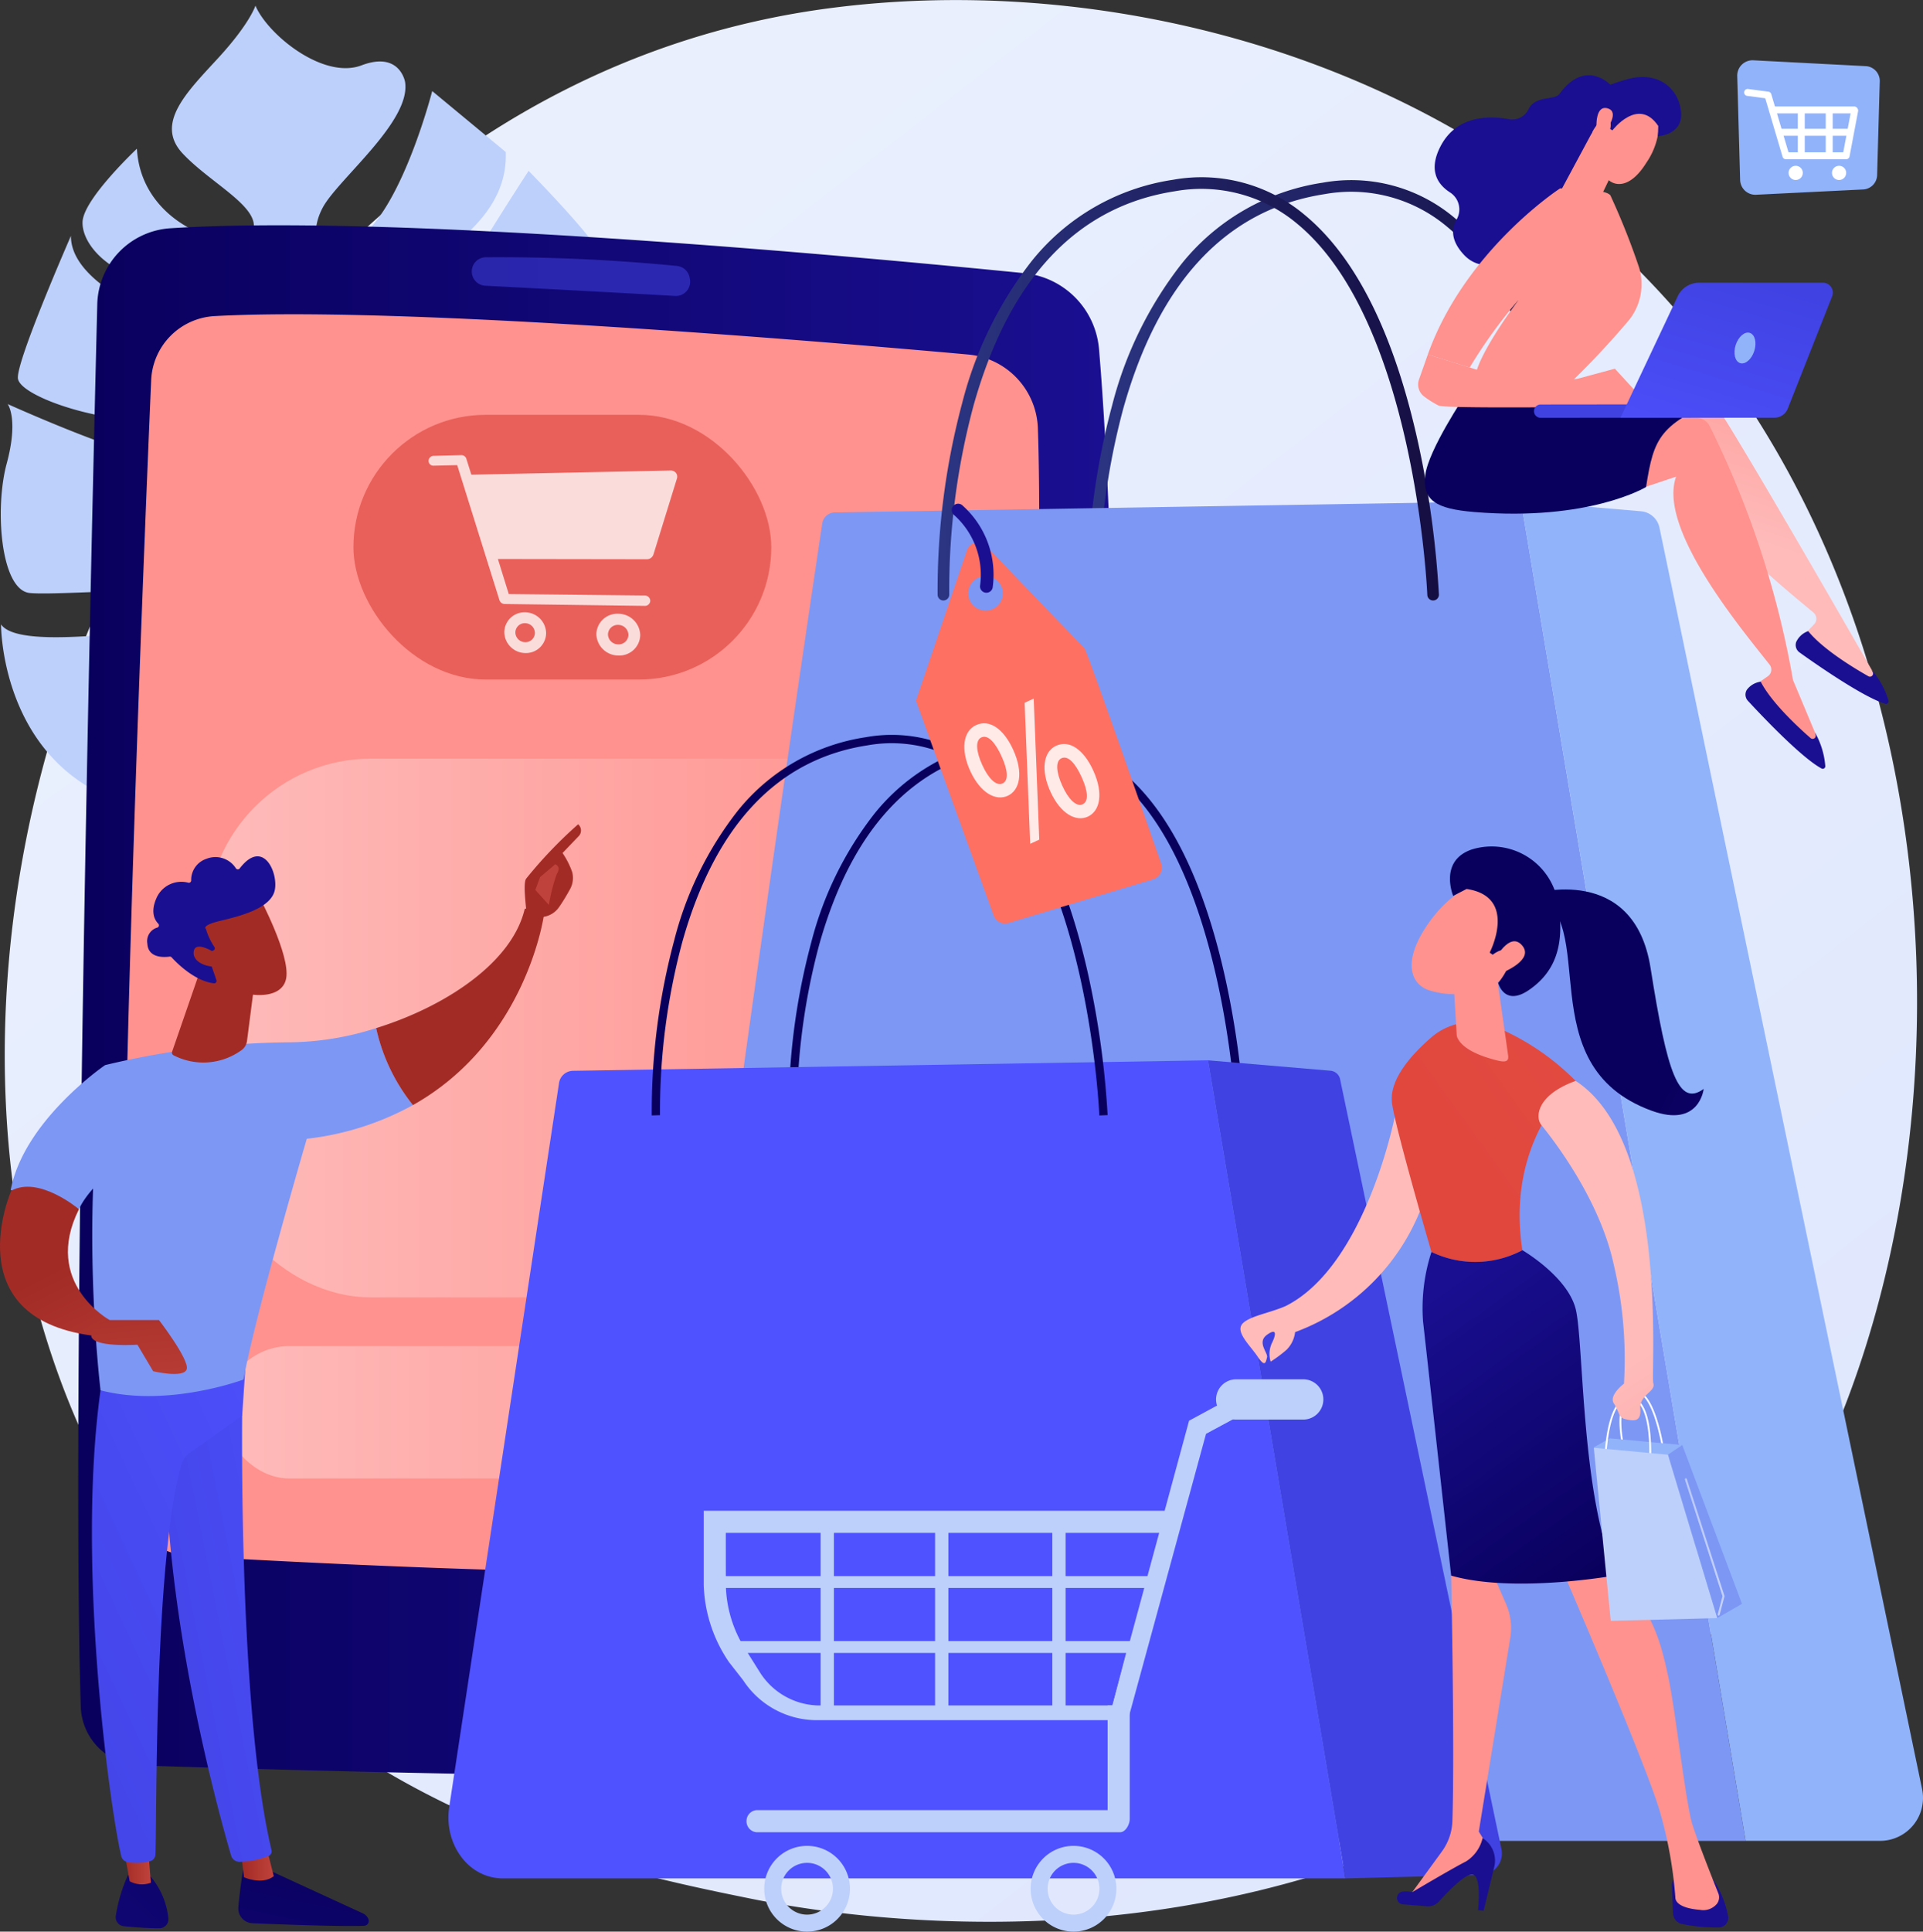 <svg xmlns="http://www.w3.org/2000/svg" xmlns:xlink="http://www.w3.org/1999/xlink" width="199.162" height="200" viewBox="0 0 199.162 200"><rect x="0" y="0" width="199.162" height="200" fill="#333333" stroke="none"/><defs><style>.a{fill:url(#a);}.b{fill:#bdd0fb;}.c{fill:url(#b);}.d{fill:url(#c);}.e{opacity:0.41;fill:url(#d);}.f{fill:url(#e);}.af,.g,.j{fill:#fff;}.g{opacity:0.78;}.h{fill:url(#f);}.i{fill:#91b3fa;}.k{fill:url(#h);}.l{fill:url(#i);}.m{fill:url(#j);}.n{fill:url(#k);}.o{fill:url(#m);}.p{fill:#7d97f4;}.q{fill:url(#n);}.r{fill:url(#o);}.s{fill:url(#p);}.t{fill:url(#q);}.u{fill:url(#r);}.v{fill:url(#s);}.w{fill:url(#t);}.x{fill:url(#u);}.y{fill:url(#v);}.z{fill:url(#w);}.aa{fill:url(#y);}.ab{fill:url(#z);}.ac{fill:url(#aa);}.ad{fill:url(#ab);}.ae{fill:url(#ac);}.af{opacity:0.85;}.ag{fill:url(#ad);}.ah{fill:url(#ae);}.ai{fill:url(#af);}.aj{fill:url(#ag);}.ak{fill:url(#ah);}.al{fill:url(#ai);}.am{fill:url(#aj);}.an{fill:url(#ak);}.ao{fill:url(#al);}.ap{fill:url(#am);}.aq{fill:url(#an);}.ar{fill:url(#ao);}.as{fill:url(#ap);}.at{fill:url(#aq);}.au{fill:url(#ar);}.av{fill:url(#as);}.aw{fill:url(#at);}.ax{fill:url(#au);}.ay{fill:url(#av);}.az{fill:url(#aw);}.ba{fill:url(#ax);}.bb{fill:url(#ay);}.bc{fill:url(#az);}.bd{fill:url(#ba);}.be{opacity:0.66;}.bf{fill:url(#bb);}.bg{fill:url(#bd);}.bh{fill:url(#be);}.bi{fill:url(#bf);}.bj{fill:url(#bg);}</style><linearGradient id="a" x1="1.13" y1="1.295" x2="0.236" y2="0.19" gradientUnits="objectBoundingBox"><stop offset="0" stop-color="#dae3fe"/><stop offset="1" stop-color="#e9effd"/></linearGradient><linearGradient id="b" y1="0.5" x2="1" y2="0.5" gradientUnits="objectBoundingBox"><stop offset="0" stop-color="#09005d"/><stop offset="1" stop-color="#1a0f91"/></linearGradient><linearGradient id="c" x1="1.425" y1="-0.471" x2="1.284" y2="-0.324" gradientUnits="objectBoundingBox"><stop offset="0" stop-color="#fe7062"/><stop offset="1" stop-color="#ff928e"/></linearGradient><linearGradient id="d" x1="0.656" y1="-7.049" x2="1.23" y2="-34.81" gradientUnits="objectBoundingBox"><stop offset="0" stop-color="#4f52ff"/><stop offset="1" stop-color="#4042e2"/></linearGradient><linearGradient id="e" x1="2.761" y1="-5.91" x2="1.723" y2="-2.967" gradientUnits="objectBoundingBox"><stop offset="0" stop-color="#e1473d"/><stop offset="1" stop-color="#e9605a"/></linearGradient><linearGradient id="f" y1="0.5" x2="1" y2="0.5" gradientUnits="objectBoundingBox"><stop offset="0" stop-color="#febbba"/><stop offset="1" stop-color="#ff928e"/></linearGradient><linearGradient id="h" x1="0.94" y1="-0.484" x2="-1.895" y2="6.012" xlink:href="#b"/><linearGradient id="i" y1="0.5" x2="1" y2="0.5" gradientUnits="objectBoundingBox"><stop offset="0" stop-color="#a22b25"/><stop offset="1" stop-color="#c0423c"/></linearGradient><linearGradient id="j" x1="1.519" y1="-0.481" x2="-0.212" y2="1.225" xlink:href="#d"/><linearGradient id="k" x1="3.08" y1="-2.223" x2="-3.938" y2="5.384" xlink:href="#b"/><linearGradient id="m" x1="0.973" y1="-0.493" x2="-0.246" y2="1.181" xlink:href="#d"/><linearGradient id="n" x1="0.158" y1="0.988" x2="-0.008" y2="1.282" xlink:href="#i"/><linearGradient id="o" x1="97.99" y1="1.605" x2="99.99" y2="4.278" xlink:href="#i"/><linearGradient id="p" x1="4.15" y1="-4.004" x2="2.355" y2="-1.777" xlink:href="#i"/><linearGradient id="q" x1="0.919" y1="0.003" x2="3.82" y2="-3.725" xlink:href="#i"/><linearGradient id="r" x1="-39.964" y1="-18.494" x2="-40.286" y2="-19.559" xlink:href="#i"/><linearGradient id="s" x1="-30.351" y1="-15.24" x2="-30.146" y2="-14.061" xlink:href="#b"/><linearGradient id="t" x1="-131.459" y1="-92.109" x2="-132.403" y2="-96.756" xlink:href="#i"/><linearGradient id="u" x1="0.51" y1="0.645" x2="1.039" y2="1.737" xlink:href="#i"/><linearGradient id="v" x1="0.175" y1="-1.039" x2="0.782" y2="1.975" xlink:href="#i"/><linearGradient id="w" y1="0.5" x2="1" y2="0.5" gradientUnits="objectBoundingBox"><stop offset="0" stop-color="#2b3582"/><stop offset="1" stop-color="#150e42"/></linearGradient><linearGradient id="y" x1="0.49" y1="1.034" x2="0.272" y2="3.113" xlink:href="#b"/><linearGradient id="z" x1="1.087" y1="-0.207" x2="1.716" y2="-1.067" xlink:href="#d"/><linearGradient id="aa" x1="4.016" y1="-0.282" x2="3.282" y2="-0.121" xlink:href="#d"/><linearGradient id="ab" x1="0.494" y1="0.997" x2="0.276" y2="3.075" xlink:href="#b"/><linearGradient id="ac" x1="-0.409" y1="0.157" x2="-2.702" y2="-0.809" xlink:href="#c"/><linearGradient id="ad" x1="-3.443" y1="-4.884" x2="-1.561" y2="-4.884" xlink:href="#b"/><linearGradient id="ae" x1="0.547" y1="0.523" x2="0.775" y2="-0.242" xlink:href="#f"/><linearGradient id="af" x1="-86.283" y1="-61.866" x2="-86.473" y2="-58.146" xlink:href="#b"/><linearGradient id="ag" x1="0.396" y1="1.339" x2="0.467" y2="0.863" xlink:href="#f"/><linearGradient id="ah" x1="-84.028" y1="-70.795" x2="-84.249" y2="-67.687" xlink:href="#b"/><linearGradient id="ai" x1="12.212" y1="50.275" x2="12.115" y2="50.941" xlink:href="#b"/><linearGradient id="aj" x1="-55.74" y1="-8.687" x2="-55.422" y2="-7.941" xlink:href="#b"/><linearGradient id="ak" x1="52.816" y1="0.088" x2="50.279" y2="2.712" xlink:href="#c"/><linearGradient id="al" x1="-38.648" y1="0.5" x2="-37.648" y2="0.5" xlink:href="#f"/><linearGradient id="am" x1="-168.321" y1="-6.949" x2="-168.137" y2="-8.029" xlink:href="#f"/><linearGradient id="an" x1="-125.83" y1="-49.914" x2="-124.263" y2="-52.189" xlink:href="#f"/><linearGradient id="ao" x1="-81.332" y1="-71.867" x2="-80.823" y2="-69.633" xlink:href="#b"/><linearGradient id="ap" x1="-513.257" y1="-163.09" x2="-506.85" y2="-170.536" xlink:href="#f"/><linearGradient id="aq" x1="-55.401" y1="-25.236" x2="-56.141" y2="-22.799" xlink:href="#d"/><linearGradient id="ar" x1="0.083" y1="1.456" x2="0.76" y2="0.029" xlink:href="#d"/><linearGradient id="as" x1="-19.894" y1="1.305" x2="-19.993" y2="0.572" xlink:href="#f"/><linearGradient id="at" x1="-64.489" y1="5.191" x2="-63.446" y2="5.191" xlink:href="#b"/><linearGradient id="au" x1="-35.208" y1="2.359" x2="-34.386" y2="-0.453" xlink:href="#f"/><linearGradient id="av" x1="-36.993" y1="4.066" x2="-36.025" y2="4.066" xlink:href="#b"/><linearGradient id="aw" x1="-22.89" y1="2.364" x2="-22.353" y2="-0.444" xlink:href="#f"/><linearGradient id="ax" x1="0.389" y1="0.567" x2="4.744" y2="-3.474" xlink:href="#e"/><linearGradient id="ay" x1="0.66" y1="1.049" x2="0.25" y2="0.031" xlink:href="#b"/><linearGradient id="az" x1="7.726" y1="1.742" x2="6.967" y2="-0.018" xlink:href="#f"/><linearGradient id="ba" x1="3.672" y1="0.055" x2="3.968" y2="1.198" xlink:href="#f"/><linearGradient id="bb" x1="0" y1="0.5" x2="1" y2="0.5" xlink:href="#a"/><linearGradient id="bd" x1="1.62" y1="-0.314" x2="3.105" y2="0.794" xlink:href="#b"/><linearGradient id="be" x1="-33.569" y1="7.492" x2="-32.327" y2="8.312" xlink:href="#f"/><linearGradient id="bf" x1="0.609" y1="30.265" x2="2.907" y2="31.935" xlink:href="#b"/><linearGradient id="bg" x1="-123.623" y1="22.741" x2="-119.141" y2="25.461" xlink:href="#f"/></defs><g transform="translate(-454.9 -440.583)"><path class="a" d="M636.908,611.576a71.6,71.6,0,0,1-10.955,9.224c-35.738,25.642-78.026,18.168-87.013,16.342-13.271-2.7-38.925-7.906-57.472-29.717-28.06-33-23.691-84.985-1.925-119.3,3.981-6.277,25.011-41.118,67.754-46.7,25.868-3.381,56.021,3.438,77.857,21.733C670.99,501.552,667.727,579.13,636.908,611.576Z" transform="translate(-6.418)"/><g transform="translate(454.981 441.168)"><path class="b" d="M493.776,481.56c.727-4.565,14.947-7.791,14.574-17.593l-7.618-6.31s-3.074,11.975-7.522,15.183-5.395-.211-3.8-3.144,9.163-8.916,8.511-12.986c0,0-.54-3.219-4.505-1.716s-9.728-3.189-10.991-6.18c0,0-.564,1.821-3.779,5.336s-6.7,6.823-3.765,9.965,8.227,5.62,7.269,8.09-11.528-.031-12-8.578c0,0-5.539,5.2-5.631,7.572s2.922,5.955,9.386,6.687,9.206,3,8.487,4.855-19.144-3.077-19.076-10.091c0,0-5.681,12.97-5.493,14.757s8.043,4.487,13.369,4.276,9.434,3.192,9.885,5.2-5.511-1.3-8.782-1.293-15.534-5.526-15.534-5.526,1.161,1.506-.1,6.169-.624,13.08,2.38,13.393,17.487-1.014,21.9.191,7.7,3.111,5.187,4.025-8.226-.56-12.635-.405-15.692,1.958-17.416-.558c0,0-.1,12.972,11.059,17.862a25.4,25.4,0,0,0,10.928-5.36c4.53-4.134,6.617-5.669,8.5-4.655s-1.276,3.838-4.164,6.34-9.488,8.457-12.348,7.991c0,0,17.221,6.379,23.515-4.452,5.9-10.157,5.227-11.891,5.12-12.068.444.627,14.032,19.482,28.759-2.018,0,0-4.732,3.966-8.481,2.221s-11-.68-10.115-3.484,14.483,3.567,18.941-.9,4.4-14.1-1.039-18.437a11.9,11.9,0,0,1-7.883,7.239c-6.129,1.722-14.857,2.377-11.724-1.553s19.792-5.459,21.746-9.23-7.516-15.319-7.516-15.319-.877,2.043-6.132,7.4-12.336,10.372-12.549,8.293,4.64-5.025,8.878-7.822,7.8-8.34,6.435-10.664-7.291-8.341-7.291-8.341-5.362,8.2-7.427,12.144S493.05,486.125,493.776,481.56Zm7.5,27.956c-5.379,2.874-3.673-1.989-1.813-5.025C500.876,502.186,506.656,506.641,501.277,509.515Zm-3.26-11.118c-3.515,1.983-5.316.922-4.386-1.118C495.769,492.59,501.531,496.414,498.016,498.4Zm-4.815-11.33c-1.837,1.2-2.849,1.176-2.9-1.313S495.038,485.869,493.2,487.066Z" transform="translate(-456.05 -448.814)"/></g><g transform="translate(463.002 463.911)"><g transform="translate(0 0)"><path class="c" d="M570.787,776.761c-.635,25.6-2.693,113.9-1.71,145.189a6.282,6.282,0,0,0,6.076,6.084c16.4.536,63.56,1.9,90.377.771a10.579,10.579,0,0,0,10.143-10.348c.557-26.869,1.787-102.442-1.136-137.062a8.633,8.633,0,0,0-7.748-7.866c-17.855-1.786-65.278-6.152-88.446-4.649A8.09,8.09,0,0,0,570.787,776.761Z" transform="translate(-568.815 -768.572)"/><path class="d" d="M636.466,904.954c-.883,20.662-3.666,89.4-2.783,114.817a7.192,7.192,0,0,0,6.768,6.936c15.28.894,54.47,2.866,76.881,1.071a8.083,8.083,0,0,0,7.42-7.629c1.136-21.08,4.4-85.084,3.55-110.217a7.946,7.946,0,0,0-7.237-7.643c-16.53-1.484-58.985-5.015-78.029-3.976A6.948,6.948,0,0,0,636.466,904.954Z" transform="translate(-628.911 -888.911)"/><path class="e" d="M1141.879,816h0a1.474,1.474,0,0,0,1.4,1.474c3.873.2,14.781.777,19.656,1.059a1.475,1.475,0,0,0,1.533-1.754l-.031-.161a1.476,1.476,0,0,0-1.314-1.191,188.494,188.494,0,0,0-19.828-.9A1.472,1.472,0,0,0,1141.879,816Z" transform="translate(-1101.12 -811.219)"/></g><g transform="translate(28.503 19.623)"><rect class="f" width="43.276" height="27.408" rx="13.704"/><g transform="translate(7.777 4.174)"><path class="g" d="M1104.52,1104.984a.7.7,0,0,0-.576-.232l-20.6.432-.52-1.653a.537.537,0,0,0-.534-.371l-2.829.074a.531.531,0,0,0-.549.522.5.5,0,0,0,.549.494l2.417-.057,4.374,13.978a.577.577,0,0,0,.545.4l14.462.194a.556.556,0,0,0,.615-.529.572.572,0,0,0-.615-.544l-14.04-.151-1.127-3.629,15.428.023a.715.715,0,0,0,.683-.493l2.435-7.873A.62.62,0,0,0,1104.52,1104.984Z" transform="translate(-1078.908 -1103.159)"/><path class="g" d="M1191.412,1331.961a2.087,2.087,0,0,0-2.153,2.064,2.2,2.2,0,0,0,2.153,2.154,2.087,2.087,0,0,0,2.176-2.064A2.194,2.194,0,0,0,1191.412,1331.961Zm0,3.094a1.024,1.024,0,0,1-1.008-1.005.974.974,0,0,1,1.008-.963,1.024,1.024,0,0,1,1.013,1.006A.974.974,0,0,1,1191.412,1335.055Z" transform="translate(-1181.41 -1315.688)"/><path class="g" d="M1325.561,1334.068a2.166,2.166,0,0,0-2.259,2.114,2.278,2.278,0,0,0,2.259,2.208,2.166,2.166,0,0,0,2.285-2.113A2.278,2.278,0,0,0,1325.561,1334.068Zm0,3.17a1.063,1.063,0,0,1-1.057-1.031,1.011,1.011,0,0,1,1.057-.986,1.063,1.063,0,0,1,1.063,1.031A1.011,1.011,0,0,1,1325.561,1337.238Z" transform="translate(-1305.92 -1317.645)"/></g></g><rect class="h" width="76.935" height="55.778" rx="17" transform="translate(13.323 55.222)"/><rect class="h" width="74.772" height="13.704" rx="6.852" transform="translate(15.005 116.048)"/></g><g transform="translate(634.822 446.824)"><path class="i" d="M2997.974,528.94l-11.694-.608a1.589,1.589,0,0,0-1.69,1.657l.3,10.755a1.578,1.578,0,0,0,1.688,1.506l11.1-.549a1.527,1.527,0,0,0,1.4-1.5l.271-9.633A1.538,1.538,0,0,0,2997.974,528.94Z" transform="translate(-2984.589 -528.329)"/><g transform="translate(0.7 2.968)"><path class="j" d="M3005.01,577.339h-6.238a.361.361,0,0,1-.346-.258l-1.794-6.056-1.888-.249a.361.361,0,0,1,.094-.715l2.12.279a.36.36,0,0,1,.3.255l1.784,6.023h5.669l.825-4.362a.361.361,0,1,1,.708.134l-.88,4.656A.361.361,0,0,1,3005.01,577.339Z" transform="translate(-2994.431 -570.057)"/><path class="j" d="M3041.6,596.284h-8.335a.361.361,0,1,1,0-.721h8.335a.361.361,0,0,1,0,.721Z" transform="translate(-3030.167 -593.749)"/><g transform="translate(5.573 1.872)"><path class="j" d="M3073.141,601.381a.361.361,0,0,1-.361-.361v-4.283a.361.361,0,0,1,.721,0v4.283A.361.361,0,0,1,3073.141,601.381Z" transform="translate(-3072.78 -596.376)"/><path class="j" d="M3113.83,601.381a.361.361,0,0,1-.361-.361v-4.283a.361.361,0,0,1,.722,0v4.283A.361.361,0,0,1,3113.83,601.381Z" transform="translate(-3110.575 -596.376)"/></g><path class="j" d="M3050.206,628.837h-7.177a.361.361,0,0,1,0-.721h7.177a.361.361,0,0,1,0,.721Z" transform="translate(-3039.237 -623.987)"/><g transform="translate(4.617 7.955)"><circle class="j" cx="0.737" cy="0.737" r="0.737" transform="translate(0 0)"/><circle class="j" cx="0.737" cy="0.737" r="0.737" transform="translate(4.494)"/></g></g></g><g transform="translate(454.9 525.933)"><path class="k" d="M802.5,3154.169s-.4,2.247-.591,4.47a1.532,1.532,0,0,0,1.465,1.66c2.961.124,9.295.363,11.568.262a.5.5,0,0,0,.439-.683h0a1.117,1.117,0,0,0-.571-.6l-10.462-4.808Z" transform="translate(-777.224 -3046.517)"/><path class="l" d="M805.731,3130.195l.319,2.687s1.833.853,3.084-.107l-.759-2.994Z" transform="translate(-780.778 -3023.863)"/><path class="m" d="M700.583,2425.406c-.138.7-.739,35.013,2.929,50.389a.522.522,0,0,1-.306.607,9.085,9.085,0,0,1-2.987.607.9.9,0,0,1-.892-.645c-1.048-3.568-6.072-21.442-6.727-38.516-.732-19.079,0-.65,0-.65l.43-11.793Z" transform="translate(-675.391 -2369.586)"/><path class="n" d="M624.606,3170.645a16.164,16.164,0,0,0-1.243,4.147.935.935,0,0,0,.822,1.119c.978.1,2.483.22,3.689.212a.932.932,0,0,0,.923-1.04,7.86,7.86,0,0,0-1.835-4.311Z" transform="translate(-611.363 -3061.821)"/><path class="l" d="M633.29,3120l.745,4.063a2.626,2.626,0,0,0,2.193.151l-.356-4.372Z" transform="translate(-620.602 -3014.628)"/><path class="o" d="M589.917,2415.428c-3,18.1.651,44.743,1.882,49.957a.814.814,0,0,0,.657.618,5.466,5.466,0,0,0,2.346-.094.745.745,0,0,0,.536-.686c.165-4.215-.132-30.094,2.663-40.322a2.324,2.324,0,0,1,.9-1.282l5.425-3.857.416-6.234Z" transform="translate(-579.242 -2358.555)"/><g transform="translate(9.556 8.649)"><path class="p" d="M609.484,1938.761a84.509,84.509,0,0,0-18.908,2.36c-2.68,15.635-.469,33.669-.469,33.669,6.959,1.825,14.81-1.116,14.81-1.116,1.157-6.535,6.553-24.927,6.553-24.927a29.615,29.615,0,0,0,10.99-3.488,19.274,19.274,0,0,1-3.81-7.968A30.165,30.165,0,0,1,609.484,1938.761Z" transform="translate(-589.25 -1924.838)"/><path class="q" d="M1020.008,1762.891a1.72,1.72,0,0,0-2-.562c-1.323,5.588-8.259,10.119-15.385,12.333a19.275,19.275,0,0,0,3.81,7.968C1018.258,1775.981,1020.008,1762.891,1020.008,1762.891Z" transform="translate(-973.221 -1762.209)"/></g><g transform="translate(54.342)"><path class="r" d="M1220.721,1650.2c.092.294-.978.741-1.608-.46-.022-.576-.372-3.042-.028-3.512a45.952,45.952,0,0,1,5.385-5.63.845.845,0,0,1,.106,1.175l-1.723,1.8a8.343,8.343,0,0,1,1.006,1.989,2.415,2.415,0,0,1-.241,1.777c-.3.545-.715,1.254-1.106,1.808A2.384,2.384,0,0,1,1220.721,1650.2Z" transform="translate(-1218.935 -1640.601)"/><path class="s" d="M1236.472,1698.736l-1.571,1.331-.493,1.326,1.4,1.553a18.075,18.075,0,0,1,.821-3.2C1236.979,1699.178,1236.8,1698.9,1236.472,1698.736Z" transform="translate(-1233.307 -1694.601)"/></g><path class="p" d="M483.647,1999.841l-3.448-8.7s-8.4,5.705-9.777,12.939a19.1,19.1,0,0,1,7.072,1.983C478.77,2003.189,483.647,1999.841,483.647,1999.841Z" transform="translate(-469.318 -1966.205)"/><path class="t" d="M708.141,1855.344l-2.86,8.272a.3.3,0,0,0,.136.359,6.723,6.723,0,0,0,6.974-.469,1.4,1.4,0,0,0,.646-1l.926-7.159Z" transform="translate(-687.457 -1840.07)"/><g transform="translate(15.255 3.315)"><path class="u" d="M737.468,1747.648s3.141,5.912,2.738,8.3-4.3,2.217-7.694.277l-2.375-6.384Z" transform="translate(-725.816 -1743.349)"/><path class="v" d="M676.236,1696.949a.244.244,0,0,0,.106-.357,6.361,6.361,0,0,1-.874-1.855s-.565-.362,1.437-.841,4.987-1.223,5.614-2.927c.612-1.661-1-5.839-3.56-2.51a.244.244,0,0,1-.386,0,2.512,2.512,0,0,0-3.06-.994,2.3,2.3,0,0,0-1.578,2.227.242.242,0,0,1-.287.248,2.81,2.81,0,0,0-3.281,1.53c-.67,1.472-.234,2.305.162,2.713a.243.243,0,0,1-.1.4,1.462,1.462,0,0,0-1.032,1.668c.085,1.545,1.813,1.409,2.3,1.339a.244.244,0,0,1,.216.077c.422.467,2.322,2.449,4.379,2.687a.246.246,0,0,0,.258-.325l-.89-2.587a.245.245,0,0,1,.132-.3Z" transform="translate(-669.39 -1687.207)"/><path class="w" d="M739.223,1819.411s-2.236-1.534-2.4-.242,2.014,1.871,3.092,1.39Z" transform="translate(-732.019 -1809.302)"/></g><path class="x" d="M456.062,2168.607s-5.739,13.072,8.289,14.985l1.913-1.594s-7.014-3.826-3.188-11.478C463.076,2170.52,458.931,2167.012,456.062,2168.607Z" transform="translate(-454.9 -2130.667)"/><path class="y" d="M589.7,2362.3h5.1s3.188,4.145,2.869,5.1-3.47.2-3.47.2l-1.631-2.747s-4.782.319-4.782-.957S589.7,2362.3,589.7,2362.3Z" transform="translate(-578.335 -2310.972)"/></g><g transform="translate(501.34 458.963)"><g transform="translate(21.58 0)"><path class="z" d="M2038.813,747a.6.6,0,0,1-.6-.582,75.036,75.036,0,0,1,2.558-19.908,39.721,39.721,0,0,1,7.144-14.6,23.1,23.1,0,0,1,14.673-8.468,16.594,16.594,0,0,1,13.627,3.624c5.329,4.392,9.291,12.353,11.776,23.661a100.3,100.3,0,0,1,2.139,15.648.6.6,0,1,1-1.2.046c-.011-.282-1.239-28.343-13.479-38.429a15.435,15.435,0,0,0-12.678-3.363c-10.139,1.569-17.152,9.04-20.844,22.2a73.654,73.654,0,0,0-2.514,19.546.6.6,0,0,1-.582.62Z" transform="translate(-1993.612 -702.907)"/><path class="p" d="M1428.393,1172.3a1.33,1.33,0,0,1,1.294-1.135l71.067-1.175,23.27,138.723H1411.734C1407.876,1308.708,1428.393,1172.3,1428.393,1172.3Z" transform="translate(-1411.251 -1136.487)"/><path class="i" d="M2682.067,1171.043l-12.428-1.058,23.27,138.723h13.92a4.449,4.449,0,0,0,4.356-5.357l-27.2-130.607A2.147,2.147,0,0,0,2682.067,1171.043Z" transform="translate(-2580.136 -1136.487)"/><path class="z" d="M1820.7,742.8a.6.6,0,0,1-.6-.582,75.04,75.04,0,0,1,2.558-19.908,39.721,39.721,0,0,1,7.144-14.6,23.1,23.1,0,0,1,14.674-8.468,16.59,16.59,0,0,1,13.627,3.624c5.329,4.392,9.291,12.353,11.776,23.661a100.331,100.331,0,0,1,2.139,15.648.6.6,0,1,1-1.2.046c-.011-.282-1.239-28.343-13.479-38.429a15.435,15.435,0,0,0-12.678-3.362c-10.139,1.569-17.152,9.039-20.844,22.2a73.663,73.663,0,0,0-2.514,19.546.6.6,0,0,1-.582.62Z" transform="translate(-1791.013 -699.006)"/></g><g transform="translate(0 57.738)"><path class="aa" d="M1649.571,1554c-.01-.259-1.134-25.959-12.364-35.213a14.225,14.225,0,0,0-11.683-3.1c-9.313,1.441-15.754,8.292-19.144,20.363a67.517,67.517,0,0,0-2.307,17.92l-.856.026a68.443,68.443,0,0,1,2.333-18.159,36.186,36.186,0,0,1,6.506-13.3,20.991,20.991,0,0,1,13.337-7.7,15.049,15.049,0,0,1,12.36,3.286c4.849,4,8.457,11.25,10.722,21.559a91.542,91.542,0,0,1,1.952,14.281Z" transform="translate(-1567.977 -1514.35)"/><path class="ab" d="M1107.913,2061.511l11.383-75.032a1.485,1.485,0,0,1,1.444-1.262l65.772-1.087,14.227,84.706h-87.226C1109.812,2068.836,1107.373,2065.171,1107.913,2061.511Z" transform="translate(-1107.838 -1950.464)"/><path class="ac" d="M2226.652,1985.209l-12.681-1.079,14.227,84.706,14.045-.363a2.222,2.222,0,0,0,2.117-2.677l-16.726-79.78A1.121,1.121,0,0,0,2226.652,1985.209Z" transform="translate(-2135.298 -1950.464)"/><path class="ad" d="M1450.218,1550.163c-.01-.258-1.134-25.959-12.364-35.213a14.225,14.225,0,0,0-11.683-3.1c-9.313,1.441-15.754,8.292-19.144,20.363a67.525,67.525,0,0,0-2.307,17.92l-.856.026A68.449,68.449,0,0,1,1406.2,1532a36.183,36.183,0,0,1,6.506-13.3,20.992,20.992,0,0,1,13.337-7.7,15.049,15.049,0,0,1,12.359,3.286c4.849,4,8.457,11.25,10.722,21.559a91.572,91.572,0,0,1,1.953,14.281Z" transform="translate(-1382.803 -1510.789)"/></g><g transform="translate(48.424 33.801)"><g transform="translate(0 4.031)"><path class="ae" d="M1814.008,1265.124a1.259,1.259,0,0,0,.067-.986c-1.68-4.828-7.709-22.116-7.968-22.339-.3-.26-9.635-10-9.635-10-1.719-1.793-2.456-.277-2.456-.277l-5.341,15.74,8.045,22.243a1.259,1.259,0,0,0,1.548.777l14.983-4.528A1.258,1.258,0,0,0,1814.008,1265.124Zm-19.294-27.619a1.79,1.79,0,1,1,2.524-.189A1.79,1.79,0,0,1,1794.714,1237.5Z" transform="translate(-1788.675 -1230.926)"/><path class="af" d="M1864.146,1462.8c1.151,2.5.655,4.258-.542,4.808-1.224.563-2.808-.257-3.872-2.534-1.034-2.247-.759-4.165.586-4.784C1861.7,1459.653,1863.163,1460.664,1864.146,1462.8Zm1.779,9.782-.576-14.606.942-.433.575,14.606Zm-4.962-8.162c.617,1.376,1.442,2.213,2.1,1.91s.545-1.4-.119-2.844c-.605-1.315-1.361-2.251-2.074-1.922C1860.2,1461.873,1860.35,1463.087,1860.963,1464.42Zm11.478.539c1.143,2.484.668,4.251-.542,4.808s-2.808-.258-3.866-2.559c-1.025-2.228-.759-4.165.573-4.778C1869.991,1461.794,1871.459,1462.823,1872.442,1464.959Zm-3.183,1.619c.608,1.358,1.442,2.214,2.1,1.91s.545-1.4-.119-2.844c-.614-1.333-1.361-2.251-2.074-1.923C1868.494,1464.031,1868.645,1465.245,1869.259,1466.579Z" transform="translate(-1854.095 -1441.425)"/></g><g transform="translate(3.738)"><path class="ag" d="M1844.427,1183.326a.662.662,0,0,1-.281-.677h0a8.289,8.289,0,0,0-2.7-7.258.661.661,0,1,1,.9-.965,9.612,9.612,0,0,1,3.095,8.48.661.661,0,0,1-1.017.42Z" transform="translate(-1841.235 -1174.247)"/></g></g></g><g transform="translate(601.772 448.373)"><path class="ah" d="M2818.637,1031.176c-.028-.011-15.135-26.467-17.177-28.957a1.583,1.583,0,0,0-1.413-.568l-4.217.5-4.954,10.717,8.253-4.806c-.817,5.648,9.785,14.041,13.421,17.1a.835.835,0,0,1,.066,1.216l-1.452,1.519a16.672,16.672,0,0,0,8.237,4.684Z" transform="translate(-2771.604 -969.526)"/><path class="ai" d="M3071,1359.369a2.138,2.138,0,0,0-1.24,1.124.943.943,0,0,0,.355,1.088c1.525,1.093,6.557,4.621,8.879,5.313a.262.262,0,0,0,.329-.309,8.365,8.365,0,0,0-1.746-3.194l.111.225a.323.323,0,0,1-.447.426C3075.69,1363.165,3072.527,1361.246,3071,1359.369Z" transform="translate(-3030.602 -1301.811)"/><path class="aj" d="M2791.788,1076.745c-.025-.016-2.292-5.477-2.317-5.493a96.155,96.155,0,0,0-8.644-26.34,1.582,1.582,0,0,0-1.269-.842l-4.231-.361-7.02,9.492,9.054-3.037c-1.942,5.366,6.741,15.731,9.682,19.466a.835.835,0,0,1-.182,1.2l-1.729,1.194a16.672,16.672,0,0,0,7.118,6.254Z" transform="translate(-2750.64 -1008.601)"/><path class="ak" d="M2998.168,1432.983a2.138,2.138,0,0,0-1.442.85.944.944,0,0,0,.127,1.137c1.273,1.379,5.486,5.853,7.621,7a.263.263,0,0,0,.385-.237,8.367,8.367,0,0,0-1.064-3.481l.063.243a.323.323,0,0,1-.523.327C3001.991,1437.649,2999.281,1435.13,2998.168,1432.983Z" transform="translate(-2962.687 -1370.189)"/><g transform="translate(0.697 32.94)"><path class="al" d="M2533.9,1013.409s-3.827,5.693-4.141,8.29,1.058,3.495,5.064,3.826c11.922.985,17.8-2.588,17.8-2.588.815-5.2,1.4-6.523,8.207-9.35,0,0-8.615.684-10.348.011S2533.9,1013.409,2533.9,1013.409Z" transform="translate(-2529.712 -1013.241)"/></g><g transform="translate(0 0)"><path class="am" d="M2562.462,551.325s-2.666-3.154-5.5.716c-.513.7-2.485.123-3.207,1.59a1.863,1.863,0,0,1-2.01,1.035c-2.068-.381-5.448-.414-7.117,2.827-1.274,2.474-.291,3.922.983,4.747a2.088,2.088,0,0,1,.7,2.8c-.542.921-.645,2.169.756,3.67,3.139,3.364,9.353-2.135,9.353-2.135l4.934-11.659Z" transform="translate(-2542.317 -550.114)"/><path class="an" d="M2548.269,735.493a87.372,87.372,0,0,0,6.651-7.055,5.965,5.965,0,0,0,1.01-5.368,74.075,74.075,0,0,0-2.944-7.414c-.249-.834-5.246-.8-5.246-.8s-9.835,6.383-13.7,17.195l4.339,1.351a50.713,50.713,0,0,1,5.1-7.047s-4.39,5.8-4.545,8.174Z" transform="translate(-2533.036 -703.139)"/><path class="ao" d="M2543.635,961.728l-3.349-3.644-3.868,1.042s-4.509.7-7.09,0l-2.581-.7-5.832-1.816L2520,959.2a1.558,1.558,0,0,0,.569,1.791,10.314,10.314,0,0,0,1.473.918c.768.336,17.693.106,17.693.106Z" transform="translate(-2519.909 -927.699)"/><path class="ap" d="M2731.066,624.055l-3.359,6.246c.222,1.363,3.656,1.4,4.187.588a.808.808,0,0,0,.105-.276l2.009-4.174c.087-.407-1.029-1.778-1.4-1.974l-1.335-.711C2730.762,623.482,2732.907,623.461,2731.066,624.055Z" transform="translate(-2712.927 -618.347)"/><g transform="translate(16.521 0.183)"><path class="aq" d="M2780,589.9a7.391,7.391,0,0,1-1.279,4.793c-1.659,2.683-3.31,2.562-4.149,1.605a5.9,5.9,0,0,1-1.387-5.227C2773.644,588.4,2779.43,587.208,2780,589.9Z" transform="translate(-2771.588 -585.84)"/><path class="ar" d="M2755.8,558.209s2.686-3.528,4.748-.452l-.035,1.062s2.681-.125,2.391-2.6-2.48-4.16-5.515-3.315-4.808,1.806-5.151,3.913,1.378,1.763,1.378,1.763.657-1.454,1.451-1.553.507,1.051.507,1.051Z" transform="translate(-2752.198 -552.686)"/><path class="as" d="M2780.567,599.966s1.391-1.805.125-2.18-1.219,1.769-1.136,2.566Z" transform="translate(-2777.577 -594.538)"/></g></g><g transform="translate(11.985 21.484)"><path class="at" d="M2689.066,1030.609h.036l15.4-.017a.689.689,0,0,0,0-1.379l-15.4.017a.69.69,0,0,0-.034,1.378Z" transform="translate(-2688.411 -1016.623)"/><path class="au" d="M2835.521,852.181h-12.829a2.446,2.446,0,0,0-2.212,1.4l-5.931,12.576h15.944a1.486,1.486,0,0,0,1.382-.94l4.6-11.637A1.025,1.025,0,0,0,2835.521,852.181Z" transform="translate(-2805.578 -852.181)"/><path class="i" d="M2980.711,926.06c-.278.864-.073,1.7.459,1.874s1.188-.391,1.466-1.254.072-1.7-.459-1.874S2980.989,925.2,2980.711,926.06Z" transform="translate(-2959.806 -919.612)"/></g></g><g transform="translate(583.373 528.211)"><path class="av" d="M2277.222,2039.792s-3.008,15.521-11.316,19.692c-1.629.716-3.663,1.021-4.432,1.779-.874.861.746,2.286,1.532,3.466s.842.532.968.07-1.091-1.553,0-2.339.9.084.489.89a2.683,2.683,0,0,0-.113,1.892,13.97,13.97,0,0,0,1.632-1.214,3.084,3.084,0,0,0,.9-1.843,22.274,22.274,0,0,0,14.27-17.285S2279.04,2033.412,2277.222,2039.792Z" transform="translate(-2261.222 -2011.886)"/><path class="j" d="M2817.674,2471.938a.09.09,0,0,1-.089-.076c-.008-.048-.768-4.773-2.235-5.609a.827.827,0,0,0-.756-.055c-1.984.79-.984,5.262-.974,5.307a.09.09,0,1,1-.176.04c-.044-.19-1.043-4.669,1.082-5.515a1.009,1.009,0,0,1,.912.066c1.542.878,2.292,5.539,2.323,5.737a.09.09,0,0,1-.075.1Z" transform="translate(-2773.915 -2409.528)"/><path class="i" d="M2784.942,2535.156l-7.493-.693-1.668.925,1.429,1.788,6.844-.7Z" transform="translate(-2739.184 -2473.165)"/><path class="aw" d="M2889.348,3172.411l.124,2.867a1.176,1.176,0,0,0,.949,1.106,18.214,18.214,0,0,0,3.8.356,1.008,1.008,0,0,0,.945-1.237,10.372,10.372,0,0,0-1.616-3.859l-3.15-.246A.974.974,0,0,0,2889.348,3172.411Z" transform="translate(-2844.672 -3064.796)"/><path class="ax" d="M2510.735,2690.925l-.776,3.086s.375,18.174.128,25.413a5.666,5.666,0,0,1-1.087,3.147l-3.488,4.786,8.23-4.029.231-.948-1.15-1.872,3.263-20.072a6.215,6.215,0,0,0-.438-3.483l-1.389-3.185Z" transform="translate(-2488.138 -2618.499)"/><path class="ay" d="M2489.413,3123.173l2.511.2a1.516,1.516,0,0,0,1.246-.494c.862-.956,2.639-2.814,3.418-2.806,1.049.012.626,3.713.626,3.713l.585.046,1.1-4.554a2.738,2.738,0,0,0-1.21-2.965h0a3.872,3.872,0,0,1-1.731,2.426c-1.355.679-5.545,3.166-5.545,3.166a3.6,3.6,0,0,0-1.022-.052A.666.666,0,0,0,2489.413,3123.173Z" transform="translate(-2472.613 -3013.626)"/><path class="az" d="M2728.833,2709.031s8.888,20.6,10.194,25.246a43.533,43.533,0,0,1,1.587,8.82c-.009.56.643,1.149,2.555,1.3a1.84,1.84,0,0,0,1.767-.645,1.117,1.117,0,0,0,.126-1.076c-.508-1.268-2.118-5.32-2.69-7.145-.682-2.179-1.757-11.9-2.5-15.305s-1.587-7.107-5.677-10.773C2734.2,2709.45,2731.442,2706.292,2728.833,2709.031Z" transform="translate(-2695.574 -2634.28)"/><path class="ba" d="M2495.037,1952.247c-1.8-11.611,5.517-17.528,5.517-17.528a25.376,25.376,0,0,0-8.03-5.485,6.434,6.434,0,0,0-6.907.968c-2.1,1.816-4.389,4.388-4.082,6.8.324,2.548,4.084,15.432,4.084,15.432A10.438,10.438,0,0,0,2495.037,1952.247Z" transform="translate(-2465.84 -1910.429)"/><path class="bb" d="M2541.88,2266.684c-.838-3.384-5.525-6.11-5.525-6.11a10.438,10.438,0,0,1-9.417.181,18.8,18.8,0,0,0-.869,7.219c.406,3.542,2.91,26.294,2.91,26.294,6.6,1.88,17.114-.04,17.114-.04C2542.415,2286.318,2542.718,2270.068,2541.88,2266.684Z" transform="translate(-2507.157 -2218.757)"/><path class="bc" d="M2574.587,1822.631l1.422,10c.142.882-.636.679-1.5.445-1.412-.382-3.216-1.082-3.746-2.245a1.069,1.069,0,0,1-.083-.379l-.408-6.887a1.229,1.229,0,0,1,.817-1.231l1.876-.663A1.228,1.228,0,0,1,2574.587,1822.631Z" transform="translate(-2548.29 -1811.002)"/><path class="p" d="M2888.808,2562.117l2.569-1.477-6.186-16.442-1.485,1Z" transform="translate(-2839.433 -2482.208)"/><path class="j" d="M2795.752,2481.776h-.007a.09.09,0,0,1-.083-.1c0-.048.338-4.832-1.031-6.4a1.3,1.3,0,0,0-.921-.479,1.234,1.234,0,0,0-.935.362c-1.476,1.375-1.562,6.116-1.563,6.164a.09.09,0,0,1-.09.089h0a.09.09,0,0,1-.089-.091c0-.2.088-4.866,1.62-6.293a1.411,1.411,0,0,1,1.068-.41,1.473,1.473,0,0,1,1.047.541c1.44,1.649,1.078,6.483,1.074,6.532A.09.09,0,0,1,2795.752,2481.776Z" transform="translate(-2753.35 -2417.577)"/><path class="bd" d="M2695.511,2018.652c.367.487,5.935,7.111,7.53,14.5a42.608,42.608,0,0,1,1.058,12.327s-1.62,1.208-1.038,2.065.429,1.44,1.173,1.606,1.668.4,1.555-1.069,1.642-1.766,1.35-2.654,1.7-24.739-7.908-31.209l-.137-.09C2695.035,2015.6,2694.921,2017.869,2695.511,2018.652Z" transform="translate(-2664.38 -1989.841)"/><path class="b" d="M2775.721,2548.222l7.68.716,5.1,16.916-11.026.288Z" transform="translate(-2739.128 -2485.946)"/><g class="be" transform="translate(46.029 65.433)"><path class="bf" d="M2911.884,2606.823a.108.108,0,0,1-.026,0,.1.1,0,0,1-.073-.125l.493-1.88-3.89-12.069a.1.1,0,1,1,.195-.063l3.9,12.1a.1.1,0,0,1,0,.057l-.5,1.909A.1.1,0,0,1,2911.884,2606.823Z" transform="translate(-2908.384 -2592.613)"/></g><g class="be" transform="translate(50.326 77.625)"><path class="bf" d="M2970.236,2764.871a.1.1,0,0,1-.044-.01l-1.33-.636a.1.1,0,0,1-.049-.136.1.1,0,0,1,.136-.048l1.33.636a.1.1,0,0,1,.048.136A.1.1,0,0,1,2970.236,2764.871Z" transform="translate(-2968.804 -2764.031)"/></g><g transform="translate(17.729 0)"><path class="bg" d="M2687.213,1735.871s10.455-3.217,12.176,7.689,2.91,14.4,5.5,12.521c0,0-.427,4.074-5.4,2.253C2686.567,1753.607,2694.43,1738.472,2687.213,1735.871Z" transform="translate(-2674.644 -1730.961)"/><path class="bh" d="M2517.488,1723.7s-3.042.827-5.559,4.72-1.316,6.011.484,6.522a8.668,8.668,0,0,0,7.815-1.452C2523.493,1731.2,2521.422,1722.765,2517.488,1723.7Z" transform="translate(-2510.492 -1720.001)"/><path class="bi" d="M2570.414,1683.634s2.992-5.79-2.392-6.59l-1.389.716s-1.523-3.64,1.942-4.811a6.97,6.97,0,0,1,8.91,5.478c.791,4.562-.4,7.279-2.981,9.062s-3.209-.719-3.209-.719,1.517-1.789,1.148-2.906-1.715-.011-1.715-.011Z" transform="translate(-2562.331 -1672.628)"/><path class="bj" d="M2631.359,1812.777s1.521-2.985,2.816-1.54-1.581,2.734-2.692,3.127Z" transform="translate(-2622.762 -1801.011)"/></g></g><g transform="translate(527.782 583.395)"><g transform="translate(0 0.29)"><path class="b" d="M1479.615,2465.9v7.67a14.967,14.967,0,0,0,2.623,8.007l1.465,1.874a9.115,9.115,0,0,0,7.727,4.129h32.1l.243-.825,7.867-28.821,6.6-3.559-.983-1.8-7.375,4-2.529,9.323Zm2.29,2.29h44.881l-3.166,11.679-1.67,6.185H1491.43a7.347,7.347,0,0,1-6.011-3.453l-1.334-2.127a12.821,12.821,0,0,1-2.179-6.9Z" transform="translate(-1479.615 -2452.576)"/><g transform="translate(4.432 27.143)"><path class="b" d="M1541.926,2852.518a1.135,1.135,0,0,0,1.033,1.144h37.658c.571,0,1-.806,1-1.375V2834.53c0-.2-.039-.175-.134-.331l-1.656,6.333h-.5v10.84h-36.37A1.136,1.136,0,0,0,1541.926,2852.518Z" transform="translate(-1541.926 -2834.198)"/></g><g transform="translate(12.108 14.4)"><rect class="b" width="1.375" height="19.33" transform="translate(11.856)"/><rect class="b" width="1.375" height="19.33" transform="translate(23.998)"/><rect class="b" width="1.375" height="19.33"/></g><g transform="translate(1.939 20.086)"><rect class="b" width="44.71" height="1.229"/><rect class="b" width="41.639" height="1.229" transform="translate(1.12 6.729)"/></g><path class="b" d="M1955.674,3132.136a4.44,4.44,0,1,0,4.44-4.44A4.44,4.44,0,0,0,1955.674,3132.136Zm1.76,0a2.68,2.68,0,1,1,2.68,2.68A2.68,2.68,0,0,1,1957.434,3132.136Z" transform="translate(-1921.814 -3079.678)"/><path class="b" d="M1567.73,3132.136a4.44,4.44,0,1,0,4.44-4.44A4.44,4.44,0,0,0,1567.73,3132.136Zm1.76,0a2.68,2.68,0,1,1,2.68,2.68A2.68,2.68,0,0,1,1569.49,3132.136Z" transform="translate(-1561.463 -3079.678)"/></g><path class="b" d="M2225.678,2450.588a2.086,2.086,0,0,0,2.086,2.086h6.941a2.086,2.086,0,0,0,2.086-2.086h0a2.086,2.086,0,0,0-2.086-2.086h-6.941a2.086,2.086,0,0,0-2.086,2.086Z" transform="translate(-2172.615 -2448.502)"/></g></g></svg>